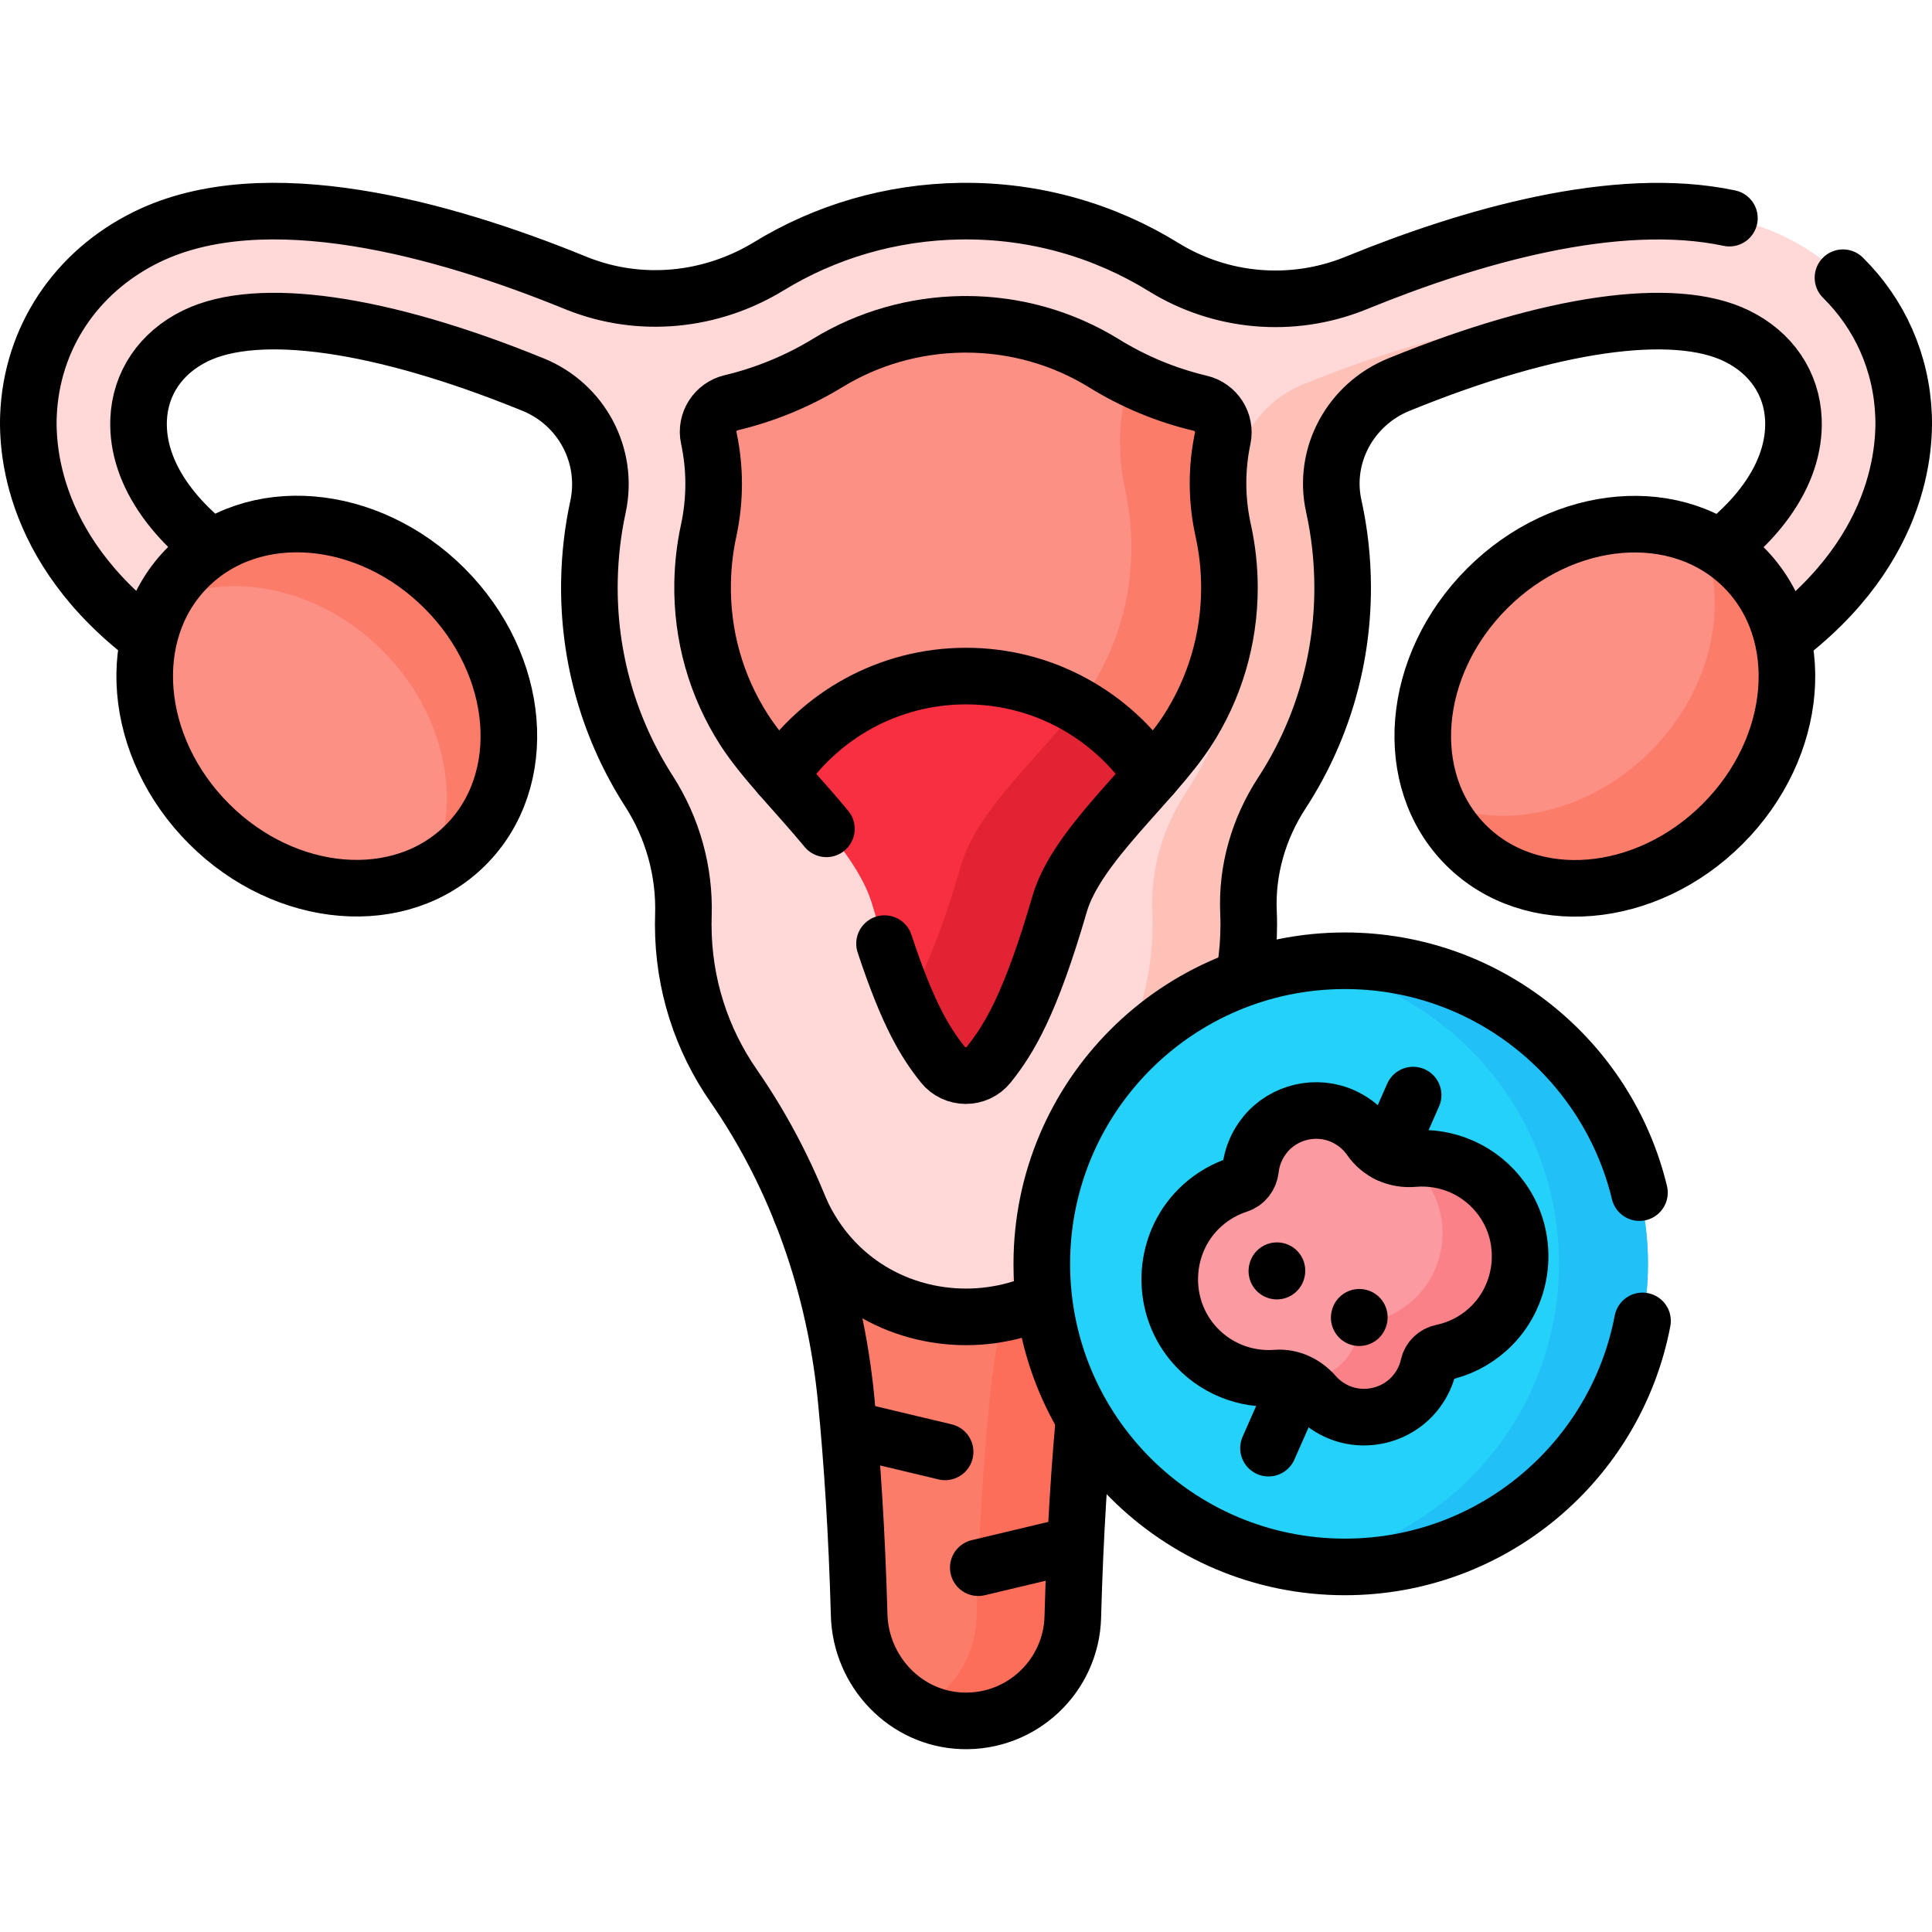 <?xml version="1.0" encoding="UTF-8"?>
<svg xmlns="http://www.w3.org/2000/svg" xmlns:xlink="http://www.w3.org/1999/xlink" version="1.1" id="Capa_1" x="0px" y="0px" viewBox="0 0 512 512" style="enable-background:new 0 0 512 512;" xml:space="preserve" width="512" height="512">
<g>
	<g>
		<g>
			<path style="fill:#FFD8D7;" d="M504.461,110.125c-0.797-20.401-12.509-38.088-31.329-47.314&#10;&#9;&#9;&#9;&#9;c-31.397-15.391-78.82-2.018-113.075,11.911c-0.393,0.16-0.785,0.317-1.173,0.471c-16.596,6.59-35.317,4.971-50.509-4.413&#10;&#9;&#9;&#9;&#9;c-15.59-9.63-34.027-15.091-53.759-14.824c-18.655,0.253-36.023,5.54-50.817,14.577c-15.352,9.378-34.123,11.257-50.836,4.6&#10;&#9;&#9;&#9;&#9;c-0.338-0.135-0.679-0.272-1.021-0.411C117.688,60.793,70.265,47.42,38.868,62.811c-18.82,9.225-30.532,26.913-31.329,47.314&#10;&#9;&#9;&#9;&#9;c-0.473,12.074,2.805,42.744,43.33,66.704c2.333,1.379,4.893,2.036,7.42,2.036c4.975,0,9.823-2.544,12.556-7.121&#10;&#9;&#9;&#9;&#9;c4.143-6.939,1.654-16.043-5.294-20.171c-18.882-11.219-29.384-25.901-28.821-40.306c0.377-9.636,5.844-17.737,14.998-22.224&#10;&#9;&#9;&#9;&#9;c16.676-8.174,49.193-3.531,89.211,12.742c0.096,0.039,0.193,0.078,0.289,0.117c12.879,5.211,20.175,18.852,17.238,32.431&#10;&#9;&#9;&#9;&#9;c-1.361,6.294-2.135,12.817-2.26,19.509c-0.386,20.569,5.452,39.75,15.756,55.79c6.323,9.843,9.52,21.309,9.144,33.002&#10;&#9;&#9;&#9;&#9;c-0.026,0.8-0.039,1.604-0.039,2.411c0,15.84,4.916,30.532,13.305,42.633c17.02,24.553,26.94,53.316,29.851,83.049&#10;&#9;&#9;&#9;&#9;c1.608,16.431,2.865,35.442,3.459,57.222c0.41,15.031,12.27,27.557,27.298,28.087c15.796,0.557,28.908-11.857,29.326-27.526&#10;&#9;&#9;&#9;&#9;c0.588-22.014,1.852-41.211,3.474-57.783c2.911-29.733,12.831-58.496,29.85-83.049c8.389-12.101,13.304-26.793,13.304-42.633&#10;&#9;&#9;&#9;&#9;c0-1.108-0.025-2.21-0.073-3.305c-0.493-11.192,2.713-22.18,8.829-31.567c10.197-15.651,16.123-34.339,16.123-54.412&#10;&#9;&#9;&#9;&#9;c0-7.437-0.814-14.684-2.356-21.657c-2.981-13.475,4.502-27.019,17.296-32.194c0.103-0.042,0.206-0.083,0.309-0.125&#10;&#9;&#9;&#9;&#9;c40.018-16.272,72.535-20.916,89.212-12.742c9.154,4.488,14.621,12.588,14.998,22.224c0.563,14.405-9.939,29.087-28.823,40.306&#10;&#9;&#9;&#9;&#9;c-6.947,4.128-9.435,13.231-5.293,20.17c2.733,4.578,7.58,7.122,12.556,7.122c2.527,0,5.087-0.657,7.42-2.036&#10;&#9;&#9;&#9;&#9;C501.657,152.869,504.934,122.199,504.461,110.125z"/>
			<path style="fill:#FDC1B8;" d="M425.52,86.09c-15.44,2.08-33.97,7.36-54.46,15.69c-0.1,0.05-0.2,0.09-0.31,0.13&#10;&#9;&#9;&#9;&#9;c-12.79,5.17-20.28,18.72-17.29,32.19c1.54,6.98,2.35,14.22,2.35,21.66c0,20.07-5.92,38.76-16.12,54.41&#10;&#9;&#9;&#9;&#9;c-6.12,9.39-9.32,20.38-8.83,31.57c0.05,1.09,0.07,2.2,0.07,3.3c0,15.84-4.91,30.54-13.3,42.64&#10;&#9;&#9;&#9;&#9;c-17.02,24.55-26.94,53.31-29.85,83.05c-1.62,16.57-2.89,35.76-3.48,57.78c-0.41,15.67-13.53,28.08-29.32,27.52&#10;&#9;&#9;&#9;&#9;c-4.2-0.15-8.15-1.23-11.67-3.04c8.97-4.55,15.21-13.75,15.49-24.48c0.59-22.02,1.86-41.21,3.48-57.78&#10;&#9;&#9;&#9;&#9;c2.91-29.74,12.83-58.5,29.85-83.05c8.39-12.1,13.3-26.8,13.3-42.64c0-1.1-0.02-2.21-0.07-3.3c-0.49-11.19,2.71-22.18,8.83-31.57&#10;&#9;&#9;&#9;&#9;c10.2-15.65,16.12-34.34,16.12-54.41c0-7.44-0.81-14.68-2.35-21.66c-2.99-13.47,4.5-27.02,17.29-32.19&#10;&#9;&#9;&#9;&#9;c0.11-0.04,0.21-0.08,0.31-0.13C379.14,88.13,407.43,82.67,425.52,86.09z"/>
			<path style="fill:#FC7C6A;" d="M299.829,320.872L299.829,320.872c-17.197,37.485-70.461,37.485-87.658,0v0l-0.001,0.032&#10;&#9;&#9;&#9;&#9;c6.353,15.874,10.374,32.684,12.052,49.823c1.608,16.431,2.865,35.443,3.459,57.222c0.41,15.031,12.271,27.557,27.298,28.087&#10;&#9;&#9;&#9;&#9;c15.796,0.557,28.908-11.857,29.326-27.526c0.587-22.014,1.852-41.211,3.474-57.782c1.678-17.138,5.699-33.949,12.052-49.822&#10;&#9;&#9;&#9;&#9;L299.829,320.872z"/>
			<path style="fill:#FC6D5A;" d="M243.311,452.99c3.522,1.812,7.471,2.897,11.667,3.045c15.796,0.557,28.908-11.857,29.326-27.526&#10;&#9;&#9;&#9;&#9;c0.587-22.014,1.852-41.211,3.474-57.782c1.678-17.138,5.699-33.949,12.052-49.822l-0.001-0.032v0&#10;&#9;&#9;&#9;&#9;c-6.971,15.195-19.869,24.228-33.889,27.104c-1.684,7.483-2.91,15.085-3.66,22.754c-1.62,16.57-2.89,35.76-3.48,57.78&#10;&#9;&#9;&#9;&#9;C258.52,439.24,252.281,448.44,243.311,452.99z"/>
			<path style="fill:none;stroke:#000000;stroke-width:15;stroke-linecap:round;stroke-linejoin:round;stroke-miterlimit:10;" d="&#10;&#9;&#9;&#9;&#9;M299.829,320.872c-17.197,37.485-70.461,37.485-87.658,0"/>
			<path style="fill:#FC9085;" d="M324.03,116.153c0.882-4.175-1.797-8.305-5.949-9.288c-8.959-2.122-17.56-5.674-25.471-10.561&#10;&#9;&#9;&#9;&#9;c-10.967-6.775-23.627-10.356-36.61-10.356c-0.326,0-0.65,0.002-0.977,0.007c-12.656,0.171-24.961,3.692-35.584,10.18&#10;&#9;&#9;&#9;&#9;c-8.013,4.895-16.68,8.457-25.672,10.593c-4.158,0.988-6.837,5.13-5.94,9.308c1.699,7.912,1.77,16.281-0.038,24.639&#10;&#9;&#9;&#9;&#9;c-0.967,4.468-1.501,9.088-1.588,13.729c-0.262,13.912,3.543,27.403,11.001,39.013c8.926,13.895,29.251,30.449,33.917,46.134&#10;&#9;&#9;&#9;&#9;c8.067,27.119,13.41,35.882,18.72,42.558c3.112,3.912,9.074,3.932,12.193,0.025c5.373-6.73,11.063-15.992,18.784-42.583&#10;&#9;&#9;&#9;&#9;c4.495-15.482,24.693-31.872,33.739-45.756c7.365-11.305,11.259-24.457,11.259-38.036c0-5.127-0.555-10.233-1.648-15.175&#10;&#9;&#9;&#9;&#9;C322.332,132.306,322.37,124.007,324.03,116.153z"/>
			<path style="fill:#FC7C6A;" d="M325.81,155.76c0,13.58-3.89,26.73-11.26,38.04c-9.04,13.88-29.24,30.27-33.74,45.75&#10;&#9;&#9;&#9;&#9;c-7.72,26.59-13.41,35.85-18.78,42.58c-3.12,3.91-9.08,3.89-12.19-0.02c-3.03-3.81-6.07-8.31-9.62-16.5&#10;&#9;&#9;&#9;&#9;c4.21-6.7,8.84-16.89,14.61-36.76c4.5-15.48,24.69-31.87,33.74-45.75c7.37-11.31,11.26-24.46,11.26-38.04&#10;&#9;&#9;&#9;&#9;c0-5.13-0.55-10.23-1.65-15.17c-1.83-8.28-1.79-16.58-0.13-24.44c0.58-2.75-0.39-5.49-2.31-7.31c7.03,3.95,14.55,6.88,22.34,8.72&#10;&#9;&#9;&#9;&#9;c4.15,0.99,6.83,5.12,5.95,9.29c-1.66,7.86-1.7,16.16,0.13,24.43C325.26,145.53,325.81,150.63,325.81,155.76z"/>
			<path style="fill:#F82F40;" d="M256,179.169c-20.56,0-38.68,10.441-49.352,26.309c9.522,10.922,21.094,22.725,24.47,34.074&#10;&#9;&#9;&#9;&#9;c8.067,27.119,13.41,35.882,18.72,42.558c3.112,3.912,9.074,3.931,12.193,0.025c5.373-6.73,11.063-15.992,18.784-42.583&#10;&#9;&#9;&#9;&#9;c3.286-11.318,14.96-23.119,24.538-34.073C294.681,189.61,276.561,179.169,256,179.169z"/>
			<path style="fill:#E22334;" d="M285.711,187.122c-9.887,12.965-26.808,27.719-30.881,41.728c-5.77,19.87-10.4,30.06-14.61,36.76&#10;&#9;&#9;&#9;&#9;c0.006,0.013,0.007,0.031,0.013,0.044c3.544,8.166,6.58,12.652,9.605,16.455c3.112,3.912,9.074,3.931,12.193,0.025&#10;&#9;&#9;&#9;&#9;c5.373-6.73,11.063-15.992,18.784-42.583c3.286-11.318,14.96-23.119,24.538-34.073&#10;&#9;&#9;&#9;&#9;C300.299,197.964,293.573,191.669,285.711,187.122z"/>
			<path style="fill:none;stroke:#000000;stroke-width:15;stroke-linecap:round;stroke-linejoin:round;stroke-miterlimit:10;" d="&#10;&#9;&#9;&#9;&#9;M305.353,205.478c-10.672-15.868-28.792-26.31-49.353-26.31c-20.56,0-38.68,10.441-49.352,26.309"/>
			<path style="fill:none;stroke:#000000;stroke-width:15;stroke-linecap:round;stroke-linejoin:round;stroke-miterlimit:10;" d="&#10;&#9;&#9;&#9;&#9;M234.41,250.071c6.297,19.045,10.875,26.314,15.428,32.038c3.112,3.912,9.074,3.932,12.193,0.025&#10;&#9;&#9;&#9;&#9;c5.373-6.73,11.063-15.992,18.784-42.583c4.495-15.482,24.693-31.872,33.739-45.756c7.365-11.305,11.259-24.457,11.259-38.036&#10;&#9;&#9;&#9;&#9;c0-5.127-0.555-10.233-1.648-15.175c-1.832-8.279-1.794-16.577-0.134-24.432c0.882-4.175-1.797-8.305-5.949-9.288&#10;&#9;&#9;&#9;&#9;c-8.959-2.122-17.56-5.674-25.471-10.561c-10.967-6.775-23.627-10.356-36.61-10.356c-0.326,0-0.65,0.002-0.977,0.007&#10;&#9;&#9;&#9;&#9;c-12.656,0.171-24.961,3.692-35.584,10.18c-8.013,4.895-16.68,8.457-25.672,10.593c-4.158,0.988-6.837,5.13-5.94,9.308&#10;&#9;&#9;&#9;&#9;c1.699,7.912,1.77,16.281-0.038,24.639c-0.967,4.468-1.501,9.088-1.588,13.729c-0.262,13.912,3.543,27.403,11.001,39.013&#10;&#9;&#9;&#9;&#9;c5.189,8.077,14.226,17.053,21.803,26.234"/>
		</g>
		<g>
			<path style="fill:none;stroke:#000000;stroke-width:15;stroke-linecap:round;stroke-linejoin:round;stroke-miterlimit:10;" d="&#10;&#9;&#9;&#9;&#9;M458.309,57.809c-30.259-6.424-69.04,5.036-98.251,16.914c-0.394,0.16-0.785,0.317-1.173,0.472&#10;&#9;&#9;&#9;&#9;c-16.596,6.589-35.317,4.971-50.509-4.413c-15.59-9.63-34.027-15.091-53.759-14.824c-18.655,0.253-36.023,5.54-50.817,14.577&#10;&#9;&#9;&#9;&#9;c-15.352,9.378-34.123,11.257-50.836,4.6c-0.339-0.135-0.679-0.272-1.021-0.411C117.688,60.793,70.265,47.42,38.868,62.811&#10;&#9;&#9;&#9;&#9;c-18.82,9.225-30.532,26.913-31.329,47.314c-0.473,12.074,2.805,42.745,43.33,66.704c2.333,1.379,4.893,2.036,7.42,2.036&#10;&#9;&#9;&#9;&#9;c4.975,0,9.823-2.544,12.556-7.121c4.142-6.939,1.654-16.043-5.294-20.171c-18.882-11.219-29.384-25.901-28.821-40.306&#10;&#9;&#9;&#9;&#9;c0.377-9.636,5.844-17.737,14.998-22.224c16.676-8.174,49.193-3.531,89.211,12.742c0.096,0.039,0.193,0.078,0.289,0.117&#10;&#9;&#9;&#9;&#9;c12.879,5.211,20.175,18.853,17.238,32.432c-1.361,6.294-2.135,12.817-2.26,19.509c-0.386,20.569,5.452,39.75,15.756,55.79&#10;&#9;&#9;&#9;&#9;c6.323,9.843,9.52,21.309,9.144,33.002c-0.026,0.8-0.039,1.604-0.039,2.411c0,15.84,4.916,30.532,13.305,42.633&#10;&#9;&#9;&#9;&#9;c17.02,24.553,26.94,53.316,29.851,83.049c1.608,16.431,2.865,35.442,3.459,57.222c0.41,15.031,12.271,27.557,27.298,28.087&#10;&#9;&#9;&#9;&#9;c15.796,0.557,28.908-11.857,29.326-27.526c0.587-22.014,1.852-41.211,3.474-57.783c2.911-29.733,12.831-58.496,29.851-83.049&#10;&#9;&#9;&#9;&#9;c8.389-12.101,13.304-26.793,13.304-42.633c0-1.108-0.025-2.21-0.073-3.305c-0.493-11.192,2.713-22.18,8.829-31.567&#10;&#9;&#9;&#9;&#9;c10.197-15.651,16.123-34.339,16.123-54.412c0-7.437-0.813-14.684-2.356-21.657c-2.981-13.475,4.502-27.019,17.296-32.194&#10;&#9;&#9;&#9;&#9;c0.103-0.042,0.206-0.083,0.309-0.125c40.018-16.272,72.535-20.916,89.211-12.742c9.154,4.488,14.621,12.588,14.998,22.224&#10;&#9;&#9;&#9;&#9;c0.563,14.405-9.939,29.087-28.823,40.306c-6.947,4.128-9.435,13.231-5.293,20.17c2.732,4.578,7.58,7.122,12.556,7.122&#10;&#9;&#9;&#9;&#9;c2.527,0,5.087-0.656,7.42-2.036c40.525-23.96,43.803-54.63,43.33-66.704c-0.551-14.109-6.326-26.917-16.058-36.529"/>
		</g>
		
			<ellipse transform="matrix(0.707 -0.707 0.707 0.707 -7.738 355.592)" style="fill:#FC9085;" cx="425.368" cy="187.137" rx="52.064" ry="44.137"/>
		<path style="fill:#FC7C6A;" d="M456.58,218.35c-20.33,20.33-50.79,22.84-68.03,5.6c-3.35-3.35-5.96-7.21-7.83-11.39&#10;&#9;&#9;&#9;c17.31,7.77,40.27,2.96,56.65-13.42c16.37-16.37,21.19-39.32,13.44-56.64c4.18,1.87,8.02,4.47,11.37,7.82&#10;&#9;&#9;&#9;C479.42,167.56,476.91,198.01,456.58,218.35z"/>
		
			<ellipse transform="matrix(0.707 -0.707 0.707 0.707 -106.952 116.069)" style="fill:#FC9085;" cx="86.632" cy="187.137" rx="44.137" ry="52.064"/>
		<path style="fill:#FC7C6A;" d="M123.45,223.95c-2.85,2.85-6.07,5.17-9.54,6.94c8.97-17.5,4.41-41.52-12.55-58.48&#10;&#9;&#9;&#9;c-16.96-16.97-40.98-21.53-58.48-12.55c1.77-3.47,4.09-6.69,6.94-9.54c17.23-17.23,47.69-14.73,68.02,5.61&#10;&#9;&#9;&#9;C138.17,176.26,140.68,206.72,123.45,223.95z"/>
		
			<ellipse transform="matrix(0.707 -0.707 0.707 0.707 -7.738 355.592)" style="fill:none;stroke:#000000;stroke-width:15;stroke-linecap:round;stroke-linejoin:round;stroke-miterlimit:10;" cx="425.368" cy="187.137" rx="52.064" ry="44.137"/>
		
			<ellipse transform="matrix(0.707 -0.707 0.707 0.707 -106.952 116.069)" style="fill:none;stroke:#000000;stroke-width:15;stroke-linecap:round;stroke-linejoin:round;stroke-miterlimit:10;" cx="86.632" cy="187.137" rx="44.137" ry="52.064"/>
	</g>
	<g>
		
			<line style="fill:none;stroke:#000000;stroke-width:15;stroke-linecap:round;stroke-linejoin:round;stroke-miterlimit:10;" x1="225.919" y1="378.91" x2="250.464" y2="384.759"/>
		
			<line style="fill:none;stroke:#000000;stroke-width:15;stroke-linecap:round;stroke-linejoin:round;stroke-miterlimit:10;" x1="283.802" y1="409.603" x2="259.256" y2="415.452"/>
	</g>
	<g>
		<g>
			<circle style="fill:#24D1F8;" cx="356.408" cy="334.931" r="80.32"/>
			<path style="fill:#21C1F8;" d="M436.725,334.928c0,44.36-35.96,80.32-80.32,80.32c-4.01,0-7.94-0.29-11.79-0.87&#10;&#9;&#9;&#9;&#9;c38.77-5.69,68.53-39.1,68.53-79.45c0-40.35-29.76-73.76-68.53-79.45c3.85-0.58,7.78-0.87,11.79-0.87&#10;&#9;&#9;&#9;&#9;C400.765,254.608,436.725,290.568,436.725,334.928z"/>
			<path style="fill:none;stroke:#000000;stroke-width:15;stroke-linecap:round;stroke-linejoin:round;stroke-miterlimit:10;" d="&#10;&#9;&#9;&#9;&#9;M434.475,316.054c-8.494-35.247-40.212-61.442-78.067-61.442c-44.359,0-80.32,35.96-80.32,80.32s35.96,80.32,80.32,80.32&#10;&#9;&#9;&#9;&#9;c39.187,0,71.801-28.07,78.878-65.197"/>
		</g>
		<g>
			<path style="fill:#FC9AA1;" d="M398.043,317.844c-5.642-7.862-14.671-11.564-23.462-10.795&#10;&#9;&#9;&#9;&#9;c-4.496,0.393-8.858-1.539-11.431-5.247c-1.712-2.466-4.098-4.541-7.09-5.924c-7.143-3.304-15.809-1.309-20.779,4.793&#10;&#9;&#9;&#9;&#9;c-2.258,2.772-3.518,5.954-3.874,9.171c-0.213,1.92-1.464,3.546-3.302,4.141c-3.385,1.095-6.608,2.899-9.443,5.44&#10;&#9;&#9;&#9;&#9;c-10.423,9.339-11.608,25.604-2.663,36.367c5.666,6.818,14.043,10.038,22.248,9.41c3.878-0.297,7.555,1.492,10.121,4.415&#10;&#9;&#9;&#9;&#9;c1.516,1.727,3.41,3.191,5.651,4.265c7.433,3.56,16.557,1.299,21.486-5.307c1.544-2.069,2.557-4.343,3.078-6.674&#10;&#9;&#9;&#9;&#9;c0.393-1.759,1.84-3.094,3.605-3.46c4.291-0.891,8.422-2.879,11.955-6.012C404.012,343.674,405.735,328.562,398.043,317.844z"/>
			<path style="fill:#FB8189;" d="M394.145,352.428c-3.54,3.13-7.67,5.12-11.96,6.01c-1.76,0.37-3.21,1.7-3.6,3.46&#10;&#9;&#9;&#9;&#9;c-0.52,2.33-1.54,4.61-3.08,6.67c-4.93,6.61-14.05,8.87-21.49,5.31c-2.24-1.07-4.13-2.54-5.65-4.26&#10;&#9;&#9;&#9;&#9;c-1.44-1.65-3.23-2.94-5.22-3.69c5.33,0.37,10.7-1.94,14.02-6.38c1.42-1.9,2.35-3.99,2.83-6.13c0.36-1.61,1.69-2.84,3.31-3.17&#10;&#9;&#9;&#9;&#9;c3.94-0.82,7.74-2.65,10.98-5.53c9.07-8.04,10.65-21.92,3.59-31.76c-1.74-2.43-3.84-4.43-6.16-5.98c0.94,0.13,1.9,0.16,2.87,0.07&#10;&#9;&#9;&#9;&#9;c8.79-0.77,17.82,2.94,23.46,10.8C405.735,328.558,404.015,343.678,394.145,352.428z"/>
			<path style="fill:none;stroke:#000000;stroke-width:15;stroke-linecap:round;stroke-linejoin:round;stroke-miterlimit:10;" d="&#10;&#9;&#9;&#9;&#9;M398.043,317.844c-5.642-7.862-14.671-11.564-23.462-10.795c-4.496,0.393-8.858-1.539-11.431-5.247&#10;&#9;&#9;&#9;&#9;c-1.712-2.466-4.098-4.541-7.09-5.924c-7.143-3.304-15.809-1.309-20.779,4.793c-2.258,2.772-3.518,5.954-3.874,9.171&#10;&#9;&#9;&#9;&#9;c-0.213,1.92-1.464,3.546-3.302,4.141c-3.385,1.095-6.608,2.899-9.443,5.44c-10.423,9.339-11.608,25.604-2.663,36.367&#10;&#9;&#9;&#9;&#9;c5.666,6.818,14.043,10.038,22.248,9.41c3.878-0.297,7.555,1.492,10.121,4.415c1.516,1.727,3.41,3.191,5.651,4.265&#10;&#9;&#9;&#9;&#9;c7.433,3.56,16.557,1.299,21.486-5.307c1.544-2.069,2.557-4.343,3.078-6.674c0.393-1.759,1.84-3.094,3.605-3.46&#10;&#9;&#9;&#9;&#9;c4.291-0.891,8.422-2.879,11.955-6.012C404.012,343.674,405.735,328.562,398.043,317.844z"/>
		</g>
		
			<line id="XMLID_00000036247275718278137440000013593105582887342491_" style="fill:none;stroke:#000000;stroke-width:15;stroke-linecap:round;stroke-linejoin:round;stroke-miterlimit:10;" x1="338.381" y1="336.851" x2="338.409" y2="336.745"/>
		
			<line id="XMLID_00000018951194530611520520000004938712896046341009_" style="fill:none;stroke:#000000;stroke-width:15;stroke-linecap:round;stroke-linejoin:round;stroke-miterlimit:10;" x1="360.207" y1="349.199" x2="360.234" y2="349.093"/>
		
			<line style="fill:none;stroke:#000000;stroke-width:15;stroke-linecap:round;stroke-linejoin:round;stroke-miterlimit:10;" x1="367.66" y1="305.724" x2="374.493" y2="290.206"/>
		
			<line style="fill:none;stroke:#000000;stroke-width:15;stroke-linecap:round;stroke-linejoin:round;stroke-miterlimit:10;" x1="336.165" y1="383.773" x2="343.109" y2="368.029"/>
	</g>
</g>















</svg>
